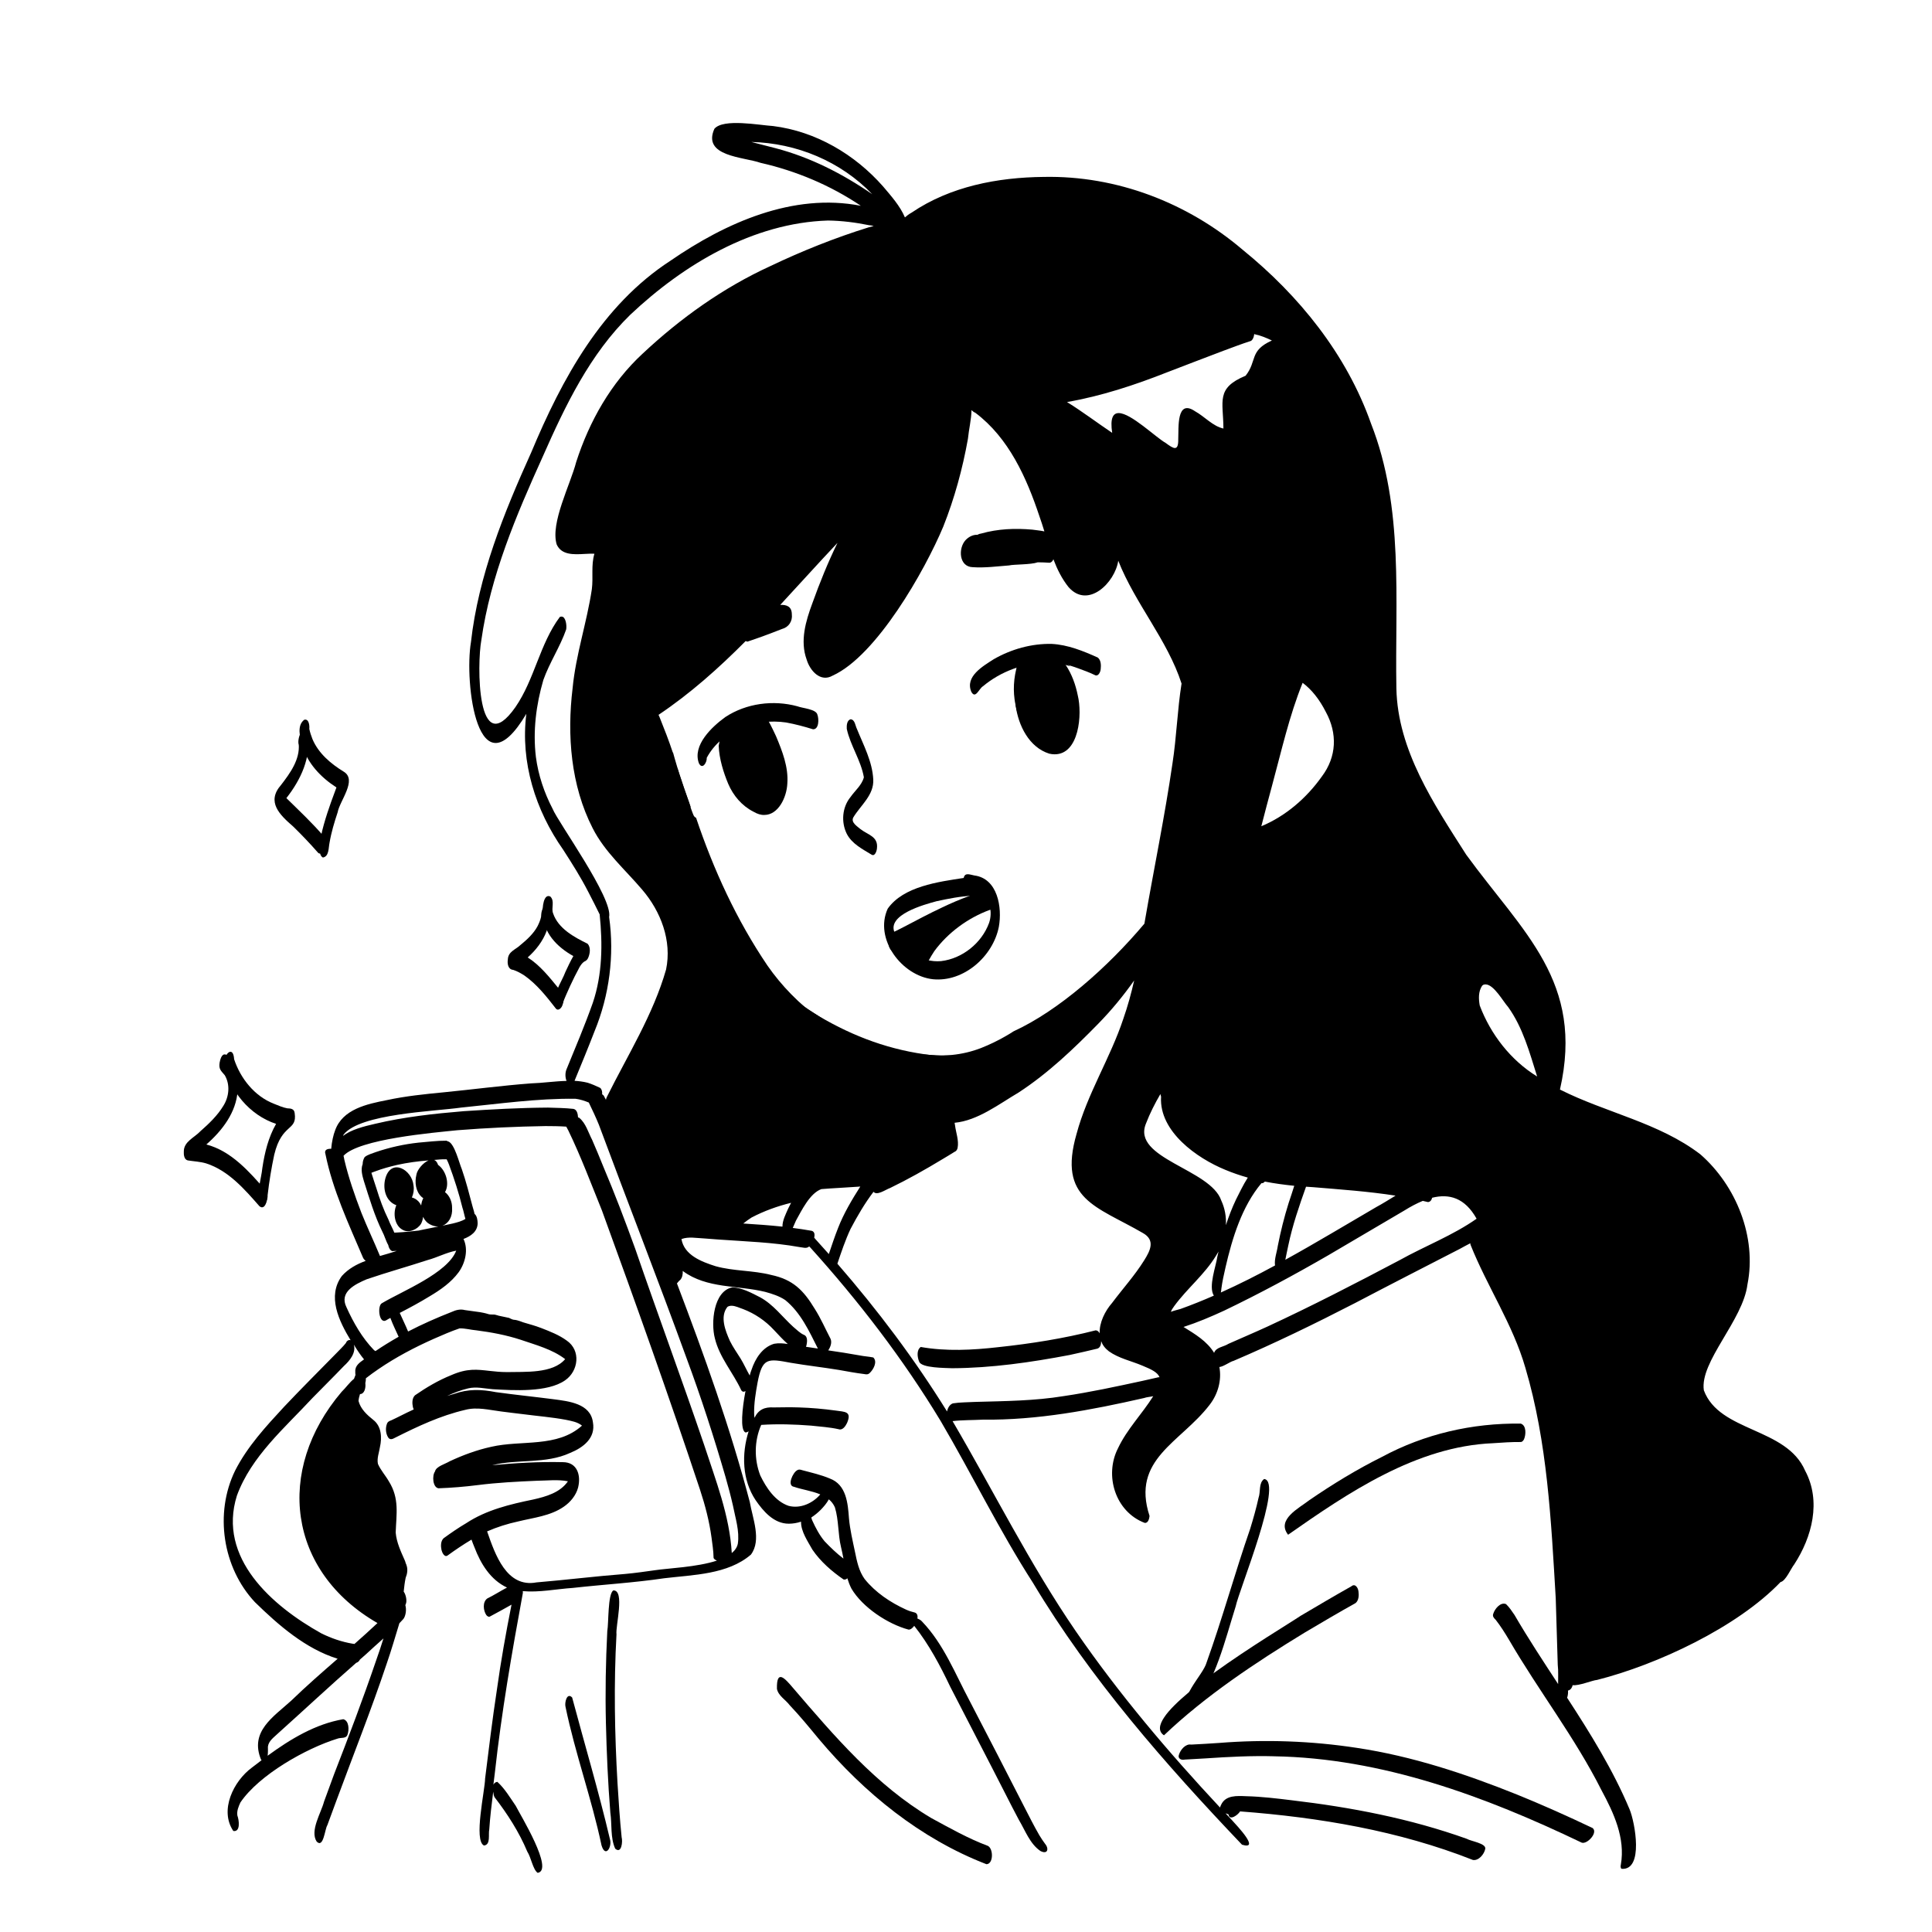 <svg xmlns="http://www.w3.org/2000/svg" xml:space="preserve" style="enable-background:new 0 0 2100 2100" viewBox="0 0 2100 2100"><path d="M1127.2 714.3c-3.7-.1-7.5.1-11.2.5 3.4-1 6.9-1.8 10.4-2.7 1.8.1 3.7.2 5.5.3 2.6.3 5.1.8 7.7 1.3 3 .8 5.9 1.7 8.8 2.7l3.6 1.5c-8.3-2.1-16.5-3.4-24.8-3.6z"/><path d="M1140.5 819.2c-22-6.9-33.6-30.7-36.5-52.2 0-.2-.1-.4-.1-.7-.7-6.4-.7-12.8.1-19.1-.3-8.2-.1-16.5 1.9-24.5.2-.9.4-1.7.7-2.6.2-.8.4-1.8.8-2.7 2.3-.7 4.6-1.4 6.9-2l4.5-1.2c.1.2.1.3.1.5.2-.2.3-.5.5-.7 2.3-.6 4.5-1.2 6.8-1.8 1.8.1 3.7.2 5.5.3 2.6.3 5.1.8 7.7 1.3 3 .8 5.9 1.7 8.8 2.7 2.9 1.2 5.8 2.5 8.6 4 .5.8 1.1 1.5 1.6 2.3 6.6 9.9 10.8 21.5 13.1 33.1 5 20.3 1.6 64-25.1 64-1.8 0-3.8-.2-5.9-.7zm-13-39.7h-.3c.4.8.8 1.5 1.2 2.2-.1-.8-.1-1.6-.1-2.5-.3.2-.5.3-.8.3z"/><path d="M1129.4 771.8c7.7 0 7.2 21.4-.9 20.2-7.1-1.4-7.3-21.7.9-20.2zm90.5-.8c0 .1 0 .2-.1.3.1-.1.1-.2.1-.3zm-58.2-47.2c-1.1-.4-2.2-.7-3.3-1-10.7-3.2-21.6-5-32.6-5.7-5.6-.3-11.2-.3-16.8-.1 1.8-.5 3.6-1.1 5.4-1.6 4-1.1 8-2.2 12-3.2 1.8.1 3.7.2 5.5.3 2.6.3 5.1.8 7.7 1.3 3 .8 5.9 1.7 8.8 2.7 2.9 1.2 5.8 2.5 8.6 4 2.2 1.2 4.4 2.5 6.5 3.9-.8-.3-1.3-.4-1.8-.6z"/><path d="M1110.7 782.1c-4.4-3.5-5.5-9.7-6.7-15.1l-.3-1.5c-2.9-14.2-2-29 2.2-42.8l1.8-5.4c2.2-.7 4.4-1.3 6.6-1.9 4-1.1 8-2.2 12-3.2.5 0 .9 0 1.4.1-.1.6-.2 1.2-.4 1.6-.1.2-.1.4-.2.5-.3.9-.8 1.9-1.4 2.7-.4.4-.8.8-1.3 1-.5.2-.9.5-1.3.9-2.2 2.3-3.2 5.3-4.3 8.2-2.1 7-3.7 14.2-4.1 21.5-.8 9.3 2.9 18.5 1.9 27.8-.3 2.2-1.9 6.2-4.4 6.2-.5-.2-1-.3-1.5-.6zM935 901c8.3 6.6 19.8 8 18.2 21.2-.2 2.6-2.1 9-5.8 6.8-10-6.1-21.4-11.8-27-22.7-6.3-12.7-5-28.9 4.1-40 4.9-7 12.3-12.9 14.5-21.4-3.2-18.5-14.7-34.5-18.6-52.7-.2-3.6.1-9.3 4.2-10.4 4.8.5 5 6.9 6.8 10.4 7.2 17.8 16.8 35.5 17.8 55 .9 17.1-13.7 28-21.7 41.3-2.8 5.5 4.1 9.5 7.5 12.5zm79.1 163.4c-33.9-3.7-64.2-43.8-49.2-76.7 17.1-24.3 55.2-29.2 82.6-33.4 1.3-6.5 7.2-3.4 11.6-2.7 25.4 3.3 30.4 34.9 26.6 55.8-6.3 32.1-38.1 60.3-71.6 57zm8.8-19.7c23.1-2.7 44.1-19.6 52.1-41.3 4.2-11.7 1.5-29.5-13.3-31.3-1 1.8-2.8 2.2-4.5 1.5-13.2.6-26.3 3.2-39.2 6-13.4 3.6-54.2 14.7-45.6 34.1 8.5 19.1 29.4 32.9 50.5 31z"/><path d="M1072.2 969.5c3 2.6 3.6 9.6 2.9 13.4-.1.4-.2.8-.3 1.1-.4 1.5-1.3 3.7-2.9 4.2-9.6 3.1-19.2 6.4-28.5 10.3-17.2 7.3-33.9 15.7-50.4 24.5-3.5 1.9-7.1 3.7-10.7 5.6l-1.2.6c-2.7 1.4-5.5 2.8-8.2 4.3-2.1 1.5-3.8.2-5.1-1.7-.4-.6-.7-1.3-1-1.9-.3-.8-.6-1.5-.7-2.1-2-9 .9-12.3 5.8-15 2.8-1.5 6.2-2.9 9.8-4.9 14.1-7.4 28.2-14.9 42.7-21.7 9.4-4.5 19-8.6 28.8-12.2 5.1-1.9 10.3-3.7 15.6-5.3 1.4-.4 2.5 0 3.4.8z"/><path d="M1079.4 972.8c1.9 4.3 3 14.6-2.8 16.1-.3.1-.7.1-1 .2-23.5 8.7-45.1 24.5-60 44.7-2.2 3.3-4.2 6.7-6.1 10.1-.5.8-.9 1.7-1.4 2.5-1.5 3-4.1 8.3-8.1 6-2.1-1.3-3.6-3.3-5-5.2-3.1-.6-6.4-1-9.2-2.6-4.5-3.6-5.8-9.8-4.6-15.5.1-.5.2-1 .4-1.5.9-2.9 2.5-5.5 4.6-7.4 5.4-5.3 12.1-9 18.4-13.2 4.3-3.1 9.8-7.9 12.8-.5 11.8-12.7 26.1-22.9 41.3-31.2 1.9-1 3.7-1.9 5.6-2.8 2.6-1.2 5.2-2.2 7.9-3.1.2-.1.4-.1.7-.2 2.8-1.1 5.5.9 6.5 3.6zM668.7 2009.4c-5.4-11.9-3.4-26.4-5.3-39.2-2.6-32.4-4-64.8-4.8-97.3-.8-33.3-.2-66.7 1.5-100 1.6-8.9.4-40.4 6.6-44.2 12.8-.3 2.2 38.7 3.4 47.8-3 53.8-2 107.8 1.1 161.6 1.2 19.6 2.5 39.3 4.5 58.9 1.3 4.5 0 18.6-7 12.4zm-14.9-3.7c-10.7-50.7-28.6-99.7-39.1-150.4-1.2-4.3 1.4-16.2 7.2-10.2 13.7 51.3 28.8 101.9 41 153.7 2.8 8.4-4.8 21.4-9.1 6.9zm1065.5-2.8c-104.9-50.3-217.1-92-334.8-93.9h.9c-25.1-.7-50.1.6-75.1 2.3-7.5.5-15.1.8-22.6 1.3-3.6.9-7.9-1.1-6.2-5.4 1.6-5.3 7.2-12 13.2-10.9 10.1-.5 20.2-1.1 30.4-1.8 50.1-4 100.4-2.2 150 5.4 59.9 9 117.8 28.2 173.8 50.7 27.8 11.3 55.1 23.5 82.2 36.4 6.2 5-5.9 17.9-11.8 15.9zm-425.8-143.8c-14.9-11.8 14.2-38 18-52 17.2-47.9 30.7-97.2 47.4-145.4 3.4-11.1 6.6-22.3 9.1-33.7 2.4-6.5-.1-16.1 6.1-20.4 21.4 2.6-27.3 120.4-31 138.6-12.1 38.5-21.2 78.3-45.9 111.1-.7 1.2-2.2 2.3-3.7 1.8z"/><path d="M1476.6 1729.8c.6 4.2.4 9.8-3.2 12.7-18.5 10.3-36.7 21.1-55 31.9-53.8 32.8-108.4 69.1-153.2 111.8-6.4-4.2-5.4-11.2.4-19.8h.5s-.1 0-.1-.1c-.1 0-.3 0-.4.1 5.4-8 15.1-17.3 26.9-27.2 8.1-6.7 17.1-13.6 26.6-20.5 38.9-28.2 84.7-55.6 94.5-62.3 18.3-10.8 36.7-21.7 55.2-32.1 4.2-3.6 7.4 1.6 7.8 5.5zm-76.5-61.6c-13-16.6 12-28.9 23.1-37.6 25.2-17.3 51.6-33.4 78.9-47 46.4-25 98.3-36.9 150.9-36.2 6.3 2 5.7 12.1 3.5 17.1-.7 1.3-1.9 2.9-3.5 2.9-10-.1-20.1.6-30.1 1.3-83.5 3.4-157.9 54.1-222.8 99.5zm-327.9 358.1c-71.7-27.7-132.8-77.4-182-135.9-10.4-12.6-20.7-25.2-31.9-37-4.4-5.9-12.3-10.1-13.8-17.7-.5-21.8 8.6-11.5 17.4-1.1 44.9 52.3 90.3 105.9 150.3 141.5 20.1 10.9 40.2 22.3 61.6 30.3 6.1 3.1 6.1 19.8-1.6 19.9zM604 1096c-10.1-13-20.6-26.3-34.2-35.8-3.8-2.4-7.8-4.7-12.1-6-5.5-.5-6.4-6.8-5.7-11.3.4-8.8 8.3-10.5 13.8-15.8 6.9-5.6 14.1-12.3 18.3-20 1.7-3.3 3.2-6.8 4-10.4.2-4.2.7-9.1 4-12 3.5-2.7 6 2 6.1 5.1.8 7.5-1.6 15-4 22.1-4.2 11.2-11.7 20.9-20.6 28.8 13.5 8.6 23.6 21.5 33.7 33.8 5 4.9 6.8 11.6 4 18.2-.9 2.9-4.6 6.9-7.3 3.3z"/><path d="M603.9 1095.2c-6.2-9.9 7-28.4 10.6-38.6 2.7-5.9 5.5-11.7 8.7-17.4-17.9-9.9-33.2-25.7-33.2-47.3-.6-4.7.7-21.1 8.2-17.4 5.1 5.1.7 12.4 3 18.3 5.6 16.5 22.8 25.8 37.5 33 3.7 4.1 2.6 11 .5 15.6-.8 1.8-2.3 3.1-4.1 3.8-2.3 1.5-3.8 3.8-5.2 6.1-7.6 14.1-13 26.2-18.9 40.4-.7 3-4.4 7-7.1 3.5zM282 1311.1c-16.2-18.5-33.7-38.7-57.8-46.5-6.6-2-13.4-2.2-20.2-3.3-3.9-1-4.4-6.2-4.2-9.6-.1-10.9 11.5-15.1 18-22.1 9.3-8.2 18.4-16.8 24.9-27.5 6.3-9.9 7.7-23 1.6-33.4-4-4.8-6.7-6.4-5.6-13.6 3.4-18.8 14-4 16.9 6 2.6 7.8 3.4 16.2 2.7 24.4-1.5 23.7-16.8 43.4-34 58.5 27.1 7.1 46.7 29.6 64.5 50 3.9 4.2.6 23.3-6.8 17.1z"/><path d="M281.8 1308.7c-3.2-12.7 2.1-26.5 3.4-39.4 2.5-16.5 6.5-33.1 14.9-47.7-28.5-9.3-51.4-36.2-56-65.8-1.1-9.8 9.4-20.3 10.4-4.4 6.9 20.8 22.1 40 42.9 48.2 4.9 1.9 9.8 4.2 14.9 5.1 3.9.1 7.5.6 8 5.2 2.9 19.9-13.9 10.6-22.2 45.2-3.1 14.5-5.5 29.2-7.2 43.9.5 4.6-4 17-9.1 9.7zm63.5-382.3c-8.5-9.7-17.4-19-26.6-28-14.5-12.6-29.5-26.7-13.2-45.2 9.8-12.7 20.7-27.7 19.2-44.5 0 .3.1.6.1.8.1.2.1.5.2.7-2.8-5.3 3.4-23.7 8.9-12.7 5.1 25.3-7.3 50.5-22.6 70 13.9 13.7 28.2 27 40.9 41.9 2.6 3.9 1.9 9.4.4 13.6-1 2.9-4.6 6.9-7.3 3.4z"/><path d="M351 932.1c-12.5-6.3 10.4-64.4 14.7-76.2-17-10.9-31.9-26.5-37.4-46.4-2.3-8.4-5.7-20.8 2.3-27.1 5.2-1.6 6 6.4 5.6 9.9.8 3.8 2 7.4 3.4 11 6.5 15.5 19.9 26.8 33.9 35.4 15.2 9-4.3 31.7-6.5 44.3-3.6 10.8-6.9 21.8-8.8 33-1.2 5.5-.4 14.9-7.2 16.1zm222.1 1080.4c-9-21.4-21.5-40.8-35.6-59.1-.7-1.5-1.2-3.6-1.4-5.9-1.7 13.7-3.4 27.3-4.3 41.1-1.2 5.4 1.8 16.5-5.7 17.4-11.5-5.3 1-59.7 1.2-72.9 4-32.2 7.9-64.3 12.8-96.4 4.3-31 9.8-61.8 15.9-92.5-.1.1-.1.1-.2.1-7.7 4.4-15.5 8.6-23.3 12.8-1.4.8-3-.5-3.9-1.6-3.3-4.9-4.3-14.1 1-18 7.3-3.6 14.3-8.1 21.5-11.9-17.8-8.3-28.5-25.6-35.4-43.8-1.2-2.8-2.2-5.5-3.2-8.3-8.9 5.3-17.5 11.1-25.9 17.2-3.5 2.6-6.1-3.3-6.7-5.9-.9-4.2-1-9.7 2.3-12.8 8-5.8 16.1-11.4 24.6-16.4 21.9-14.4 47.5-20.5 72.8-25.7 13.8-3.1 29.3-7.5 37.7-19.8-10.9-2.2-22.3-.7-33.4-.6-21.5.9-43 2-64.4 4.7-14.2 1.8-28.6 3-42.9 3.5-6.2-.9-7.2-13.7-3.7-18.4v-.1c1.2-5.3 11.3-8 15.8-10.8 14.5-6.8 29.7-12.4 45.3-15.8 32.8-7.6 71.6 1.3 98.6-23-5-4.1-11.7-5.1-17.8-6.4-15.2-2.8-30.5-4-45.8-6-8.1-1-16.2-1.9-24.3-3-13-1.6-26.2-5.2-39.2-1.7-26.7 6.2-51.5 17.9-75.8 30.1-3 1.7-6.2 3.1-8.2-.9-2.3-4.2-2.6-9.6-.9-14.1.8-2.3 2.5-3 4.5-3.7 3.5-1.6 6.9-3.3 10.3-5 4.7-2.4 9.5-4.7 14.3-6.9-.4-.9-.7-1.8-.9-2.6-.9-4.2-1-9.7 2.3-12.8 12.3-8.5 25.3-16.2 39.2-21.8 17.8-7.8 28.3-6.2 41.9-4.7 5.6.6 11.6 1.3 18.9 1.3 19.3-.5 49.7 1.9 63.2-14.1-14.1-10.8-32-15.4-48.5-21.1-15.7-5.1-31.8-8.1-48.1-10.2-6.1-.5-12.1-2.3-18.2-2.1-9.5 3.2-18.7 7.3-27.9 11.3-20.9 9.3-41.3 20-60.3 33-4.6 3.2-9.2 6.4-13.6 9.9 0 1.9-.2 3.8-.6 5.2.7 5.6-1.1 12-5.8 12-.8 2.4-1.4 5-1.6 7.5 2.3 8.8 9.3 15.2 16.1 20.6 8.9 6.9 9.5 19.2 7.2 29.4-.9 6-3.5 12.3-2.2 18.4 3 6.9 8.2 12.5 11.9 19 11.6 18.6 8.1 35.3 7.4 55.6.9 10.7 5.6 20.6 9.9 30.3.4.8.7 1.9 1 3.1.4.7.7 1.4.8 2 1.7 4.5.9 9.5-.9 13.9-1 4.9-1.6 9.9-2.1 14.9 2.5 3.3 3.9 10.6 2.1 13.9l-.3.9c1.5 4.9.3 12-2.2 15-1.4 1.6-2.8 3.1-4.3 4.6-4.5 14.6-8.7 29.3-13.7 43.7-16.9 50.5-36.5 99.7-54.9 149.5-3.2 8.8-6.5 17.5-9.7 26.3-2.8 4.4-4.1 25.4-11.6 17.8-7.6-11.7 4.8-31.1 8-43.4 3.7-10 7.3-20 11-30 15.8-40.6 31.6-82.3 45.5-123.1 2.9-8 5.5-16.1 8.1-24.3-6.4 5.8-12.9 11.4-19.1 17.3-2.2 1.9-4.4 3.8-6.5 5.7-.8 1.7-2.1 2.9-3.9 3.5h-.1c-28.7 25.1-56.6 51.2-85 76.7-4.3 4.2-10.2 8-11 14.4 0 2 .2 6.3-.3 9.9 24.8-18.1 51.9-34.5 82.2-39.7 6.4 1.6 6.5 11.7 4.6 16.8-1.5 4.6-7.1 2.9-10.8 4.3-34.4 10.6-85.3 39.4-105.6 69.4-2 4.4-4.1 9.2-3.3 14.2 1.8 4.8 3.7 18.1-4.4 16.8-15.3-22.6.2-54.2 20.2-68.9 3.5-2.7 7-5.4 10.6-8.1-.2-.1-.4-.3-.6-.4-12.7-30.7 13.1-46.4 32.8-64.3 16.2-15.7 33.3-30.6 50.4-45.5-34.8-10.8-64.2-36.4-89.9-61.5-35.2-37.5-44.1-96.7-21.6-142.9 13.3-26.2 33.5-48.1 53.3-69.5 18.6-19.7 37.8-38.8 56.7-58.1 3.5-3.7 7.3-7.2 10.5-11.2.7-2.3 3.2-3.9 5.1-3-12.8-21.1-25.7-47.9-9.5-69.9 7.1-7.9 16.2-12.8 25.9-16.4-1.1-.8-2.1-1.9-2.8-3.2-15.7-36.9-33-73.5-41-113-1.5-4.5 2.1-5.8 6.3-5.6.6-7.6 2.4-15.4 4.2-19.9 8.1-23.2 34.8-28.8 56.2-33 20.4-4.4 41.1-6.5 61.8-8.5 31.6-3.1 63.1-7.3 94.8-9.7 12.8-.4 25.8-2.4 38.8-2.7-1.5-3.8-1.6-8.4-.2-12.2 9.9-24.2 20.1-48.2 28.8-72.8 10.4-30.9 10.7-63.9 7.4-96-4-8.2-8.2-16.4-12.4-24.5-8.1-15.8-17.6-30.8-27.2-45.7-30.2-42.9-46.7-95.3-40.1-147.8-53.1 89.4-67.6-34.2-60.2-77.9 8.1-72.2 35.8-140.4 65.5-206.2 33.5-80.1 76.8-160 151.5-208.5 59.7-41.1 133-74 206.8-59.6-33.1-22.3-70.2-37.9-109-46.7-18.5-6.5-63.7-6.8-50.2-37 9.7-11.5 49-3.9 63.8-3 46.5 5.8 88.9 30.8 119.6 65.7 8.7 10.3 18.4 21.1 23.7 33.6 2-1.8 4.4-3.6 7.3-5.2 42-28.5 93.5-38.3 143.6-38.8 79.2-1.6 156.1 28 216.1 79.1 61.5 49.9 113 113.6 139.6 188.9 36.1 91.8 25.9 191.6 27.6 288 1.4 67.3 40.9 125.8 75.9 180.7 61.9 85 128.6 138 101.9 255.3 49.9 25.2 107.7 36 152.6 70.4 39 34.1 61.5 90 51.2 141.4-4.8 39-52.1 84.1-47.4 115.1 17 45.7 89.7 40.1 110.1 87.4 17.7 33.1 7.6 72-11.9 101.9-3.4 4.1-9.3 18.2-14.8 19.1-47 49.1-133.9 89.8-199.4 106.4-5.2.4-19.7 6.6-26.6 5.7-.6 2.7-2.1 5-4.7 5.8h-.4c.3 2.1 0 5.3-.9 7.9 25.3 38.9 49.9 78.4 67.9 121.3 5.8 13.9 15.7 66.7-8.8 64.6-1.3-1.2-1-3.1-.7-4.6 5-28.7-7.7-56.1-21-80.7-28.9-57.4-68.5-108.4-100.7-163.8-4.4-7.4-9-14.7-14.3-21.5-1.9-1.8-3.8-3.8-2.7-6.6 1.6-5.3 7.9-13.1 13.9-10.5 3.6 3.4 6.4 7.7 9.2 11.8 14.9 25.6 31.2 50.3 47.4 75.1-.1-7 .4-14.1-.4-20.9-.9-24.2-1.3-48.4-2.2-72.6-5-83.9-9-169.2-33-250.3-13.6-47.2-41.6-88.4-59.6-133.7-.1-.5-.2-1.1-.3-1.6-3.8 2.1-7.7 3.9-11.2 6-38.1 19.6-76.2 39.1-114.1 59-43.3 22.3-87.2 43.7-132 62.8-3.7.8-10.7 6.2-15.4 6.7 2.7 14.3-1.6 29.6-10.7 41.2-31.5 41-85.4 58.9-65.2 120.7-.3 2.9-1.5 8-5.3 7.5-31.9-12.1-44.1-51.5-29-81.1 9.8-20.8 26.2-37.3 38.3-56.6-3.3.8-7 .9-10 2-57.6 13.1-115.9 24.2-175.3 23.5-10.9.6-22 .3-32.8 1.6 44.7 76.2 84 155.6 134.1 228.6 46.8 68 100.3 131.1 156.6 191.4.2-.8.6-1.7 1.1-2.8 4.9-10.9 17.4-9.9 27.5-9.5 16.5.4 32.9 2.4 49.3 4.4 64.6 7.6 128.9 19.9 190.3 41.9 4.6 2.7 21.2 4.9 20.1 10.9-1.1 5.8-7.1 13.1-13.4 12.1-80.5-31.8-167.1-46.3-253.1-52.8-2.1 3.7-11.6 10.8-12.6 3.2-1-.4-2.1-.7-3.2-1.1 2.2 2.3 4.4 4.7 6.6 7 6.4 7.1 31.4 33.2 11.3 27.1-83.5-87.7-164.7-180.2-227.2-284.6-36.6-56.9-66.2-117.8-100.4-176-40.8-67.5-89.1-130.3-141.9-188.8-.3-.3-.7-.6-1-.9-2.8 2.8-6.9 1-10.5.7-29-5.2-58.6-6.1-88-8.2-5.3-.4-10.5-.8-15.8-1.2-8.1-.3-16.7-2.2-24.5.7 3 17.6 22 24.7 37.1 29.5 19.7 5.5 40.6 4.4 60.4 9.5 23.7 5 35.1 16.6 47.3 36.7 6.7 10.5 11.6 21.9 17.3 32.8 1.7 4.1-.2 8.9-2.5 12.5 11.5 1.7 22.9 3.4 34.3 5.5 4.8 1 9.9 1.2 14.6 2.2 4.9 4.6.1 13.3-4 17-1.9 1.8-3.8 1.4-6.1 1-9-1.1-18-2.8-27-4.4-17.5-2.9-35-4.8-52.5-7.8-25.2-4.7-31-5.8-36.2 21.6-2 11.1-3.9 22.3-3.7 33.6 0 1.5.2 3.1.4 4.6 4.3-9 11.1-11.9 20.8-11.3 9.1-.1 18.3-.3 27.4 0 13.4.4 26.8 1.6 40 3.4 9.8 1.5 17.9.6 12.4 13.5-1.6 3.3-4.8 8.3-9.1 6.8-9.8-2.2-19.9-2.8-29.9-3.9-18-1.4-36.2-2-54.3-.8-7.6 17.3-7.8 37.4-1 55 6.5 13.4 16.1 28 30.8 33 12.6 3.3 26-2.7 34.2-12.2 0-.1.1-.2.1-.3-9-3.8-19.8-5.2-28.4-8.2-8.1-1.1-1.2-15.7 3.4-18 1.7-1.2 3.6-.7 5.4-.1 10.1 2.7 20.4 5 30.1 9.1 18 6.7 19.6 26.9 20.8 43.4 1.1 12.2 4 24.2 6.5 36.2 2.1 10.3 4.2 20.9 10.5 29.6 11.8 14.7 28 25.5 45.1 33.3 3.1 1.4 6.3 2.4 9.6 3.2 2.5.9 3.2 3.5 2.7 6.5 2 .7 3.9 1.9 5 3.2 23.6 24.6 36 56.8 51.8 86.4 20 38.3 39.7 76.8 59.4 115.2 5.3 10.3 10.5 20.7 16.3 30.7 2 3.2 3.9 6.3 6.2 9.3 4.5 5.2 3 12.1-5.1 7.8-11.4-7.8-16.4-22.2-23.3-33.7-5-9.4-9.9-18.9-14.7-28.4-19.8-38.9-40-77.5-59.9-116.3-11.1-23.3-23.2-46.1-39.2-66.3-1.8 2.5-4.1 4.3-6.2 4.1-22.5-6-50-24.2-62-44.5-1.9-3.7-3.3-7.4-4.5-11.3-1.1 1.2-2.5 1.7-4.1 1.3-12.8-8.8-25-19.4-33.8-32.3-4.9-8.8-12.7-20-12.4-30.5-4.3 1.4-8.8 2.2-13.3 2.2-16.2 0-27.6-13.3-36.1-25.6-14.6-21.9-15.4-50.1-7.6-74.8-1 .7-2.2 1.2-3.5 1.2-5.9-2.7-3.5-26.1.1-45-1.5 1-3.3 1.2-4.6-.9-8.9-19.2-23.7-35.6-28.7-56.5-4.4-16.6-1.5-51.3 19-55.3 10.7.4 20.8 6 30.2 10.8 14.4 7.8 24.1 21.3 36 32.1 3.8 3.1 7.3 6.9 11.8 8.8 4 1.6 3.4 7.4 2.7 10.8-.2.8-.4 1.5-.6 2.1 4.3.7 8.6 1.3 12.9 1.9-9.5-18.9-18.7-39.1-35.5-52.7-6.6-4.4-14.2-6.8-21.8-8.9-29.8-7.3-63.5-3.4-89.4-22.6-.1-.1-.2-.1-.2-.2.2 3.5-.4 7.2-2.7 9.8-1.2.8-2.4 2.4-3.6 3.8 29.7 78.2 58 156.8 79.2 237.7 3 17.6 13 41.4 1.2 57.1-25.2 21.7-62.8 21.9-94.3 25.7-33 4.9-66.2 6.8-99.3 10.5-18 1.2-36.4 5.1-54.4 3.5.1.7.2 1.4.1 2.1-11.9 64.7-23.2 129.7-30.4 195.2-.5 4.4-1.1 8.8-1.6 13.1.8-1.7 2.2-2.9 4.3-3.1 7.9 7.1 13.9 17.2 20 26.1 4.9 9.8 42 70.1 23.8 72.8-5.2-3.7-7-16.5-11.3-23.2zm-199.4-527.6c-11.2 11.7-22.8 23.1-34.1 34.7-30.2 32.6-66.5 63.4-82.1 106.1-21.3 67.8 38.3 119.9 91.8 149.7 10.7 5.3 22 9.2 33.8 11.2.7.1 1.5.2 2.2.3 8.5-7.5 16.8-15 25-22.7-97.5-56.2-111.5-166-39-251.3 4.4-4.2 8.5-10.2 13.5-14.2.5-1.4 1-2.8 1.6-4.2-.2-1.3-.3-2.6-.2-3.5-.5-6.5 4.7-10 9.5-13.4-3.6-4.4-6.9-9.2-9.9-14.1-.4-.7-.8-1.3-1.2-2 2.6 8.9-4.3 17.4-10.9 23.4zm254.7 131.9c-2.3 8.7-8.4 16-15.7 21-14.5 10-32.6 11.8-49.3 15.9-11.6 2.5-23.1 6.1-34 10.9 0 .1.1.2.2.3 8.5 24.5 21 61.2 53.5 55.1 32.2-2.7 64.3-6.7 96.6-9.2 11-1 21.8-2.6 32.7-4.1 13.6-2.1 45-3.2 66.9-10.4-.2-.1-.4-.1-.5-.2-1.2-.5-3.3-1.7-3.2-3.3-.1-7.2-1.3-14.4-2.2-21.5-2.4-17.7-6.9-35-12.5-52-33.8-101.8-69.9-202.8-106.6-303.5-11.8-29.1-22.8-58.6-36.5-86.9-.8-1.4-1.5-2.9-2.3-4.3-7.6-.5-15.2-.6-22.7-.6-31.8.5-63.7 2-95.5 4.5-26.2 2.7-107.1 9.5-123.9 27.8.4 1.4.6 2.9.9 4.4 4.6 19.6 11.3 38.7 18.5 57.5 6.3 15.8 13.7 31.2 20.2 47 6.2-1.8 12.4-3.5 18.3-5.5-1.2 0-2.4.1-3.5.1-1.9.7-3.6-1.1-4.4-2.6-.6-1-1.1-2.3-1.4-3.9-2.5-4.3-4.5-11.2-6.1-13.9-8.8-17.8-14.4-36.8-20.4-55.7-1.7-5.9-3.6-12.4-1.3-18.4 0-2.7.8-5.4 2.2-7.6 3.4-2.8 8-3.8 12-5.4 15-5.1 30.6-8.6 46.4-10.3 10.1-.8 20.2-2.2 30.3-2.1.8.2 1.5.5 2.1.9h.3c6.7 2.8 11.5 23 14.5 30.1 4.6 13.2 8 26.8 11.6 40.3.7 2.7 1.7 5.4 2.2 8.2 2.8 2.3 3.3 6.9 3.4 10.3-.2 9-7.4 14-15.4 17 5.5 11.4 2 26.1-5.2 36.1-8.2 11.2-19.9 19.3-31.7 26.3-10.6 6.5-21.4 12.3-32.4 18 3 6.7 6.3 13.4 9.1 20.2 15.4-8 31.3-15 47.4-21.3 4.5-2.1 9.4-3.3 14.3-2 5.5.8 11 1.6 16.6 2.3 11.8 2.1 6.9 2.6 15.8 2.6 8.9 2.2-3.6-.4 15.6 3.6 7.9 4 2.8 0 15.6 4.9 7.9 2.4 12 3.3 19.6 6.2 9.5 3.7 19.3 7.5 27.6 13.6 15.5 10.7 12.8 33.1-1.9 43.2-19.2 13.3-55.9 10.9-78.8 9.6-8.8-.7-17.7-3-26.5-.9-8 1.9-15.5 4.8-22.9 8.2 2.5-.8 5-1.5 7.5-2.2 15.6-5.5 29.5-5 45.5-1.9 20.8 2.9 41.8 5 62.6 7.7 16.5 2.2 40.3 4.6 42.9 25.1 3.1 17.2-10.6 27.5-24.9 33.3-26.5 12.2-56.5 6.4-84.2 13.2-.1 0-.2.1-.4.1 25.5-2.4 51-3.9 76.6-3.3h.2c15.6 0 19.9 14.1 16.6 27.5zm263.7 24.3c-3.1 3.1-6.5 5.9-10.2 8.3.2 1.2.5 2.4 1.1 3.5 3.6 7.9 7.7 15.7 13.3 22.4 6.4 6.7 13.1 13.2 20.5 18.8-.8-4.1-1.6-8.2-2.6-12.3-3.5-14.3-2.4-29.3-6.7-43.4-1.6-3.6-3.8-6.4-6.6-8.7-2.2 4.2-5.7 8.2-8.8 11.4zm-268.8-435.8c3.9.8 4.8 5.6 5 9.2.5.2.9.3 1.3.5 7.2 5.9 9.8 15.9 14 23.9 4.2 9.5 8.1 19.1 12 28.7 12.5 29.5 23.9 59.5 34.8 89.6 24.5 71.3 50.7 142 75 213.4 12.5 38.4 27.7 76.8 30 117.5 3.4-2.8 5.8-6.2 6.6-10.2 2-13.9-2.7-27.8-5.3-41.3-2.4-10.6-5.2-21.1-8.2-31.6-12.6-43.3-26.5-86.3-42.2-128.6-30.9-85-63.9-169.2-95.4-254-3.3-8.1-7.1-16.1-10.9-24-4.7-1.9-9.5-3.5-14.5-4.1-41.6-.5-83.1 5.5-124.4 9.6-29.5 4.2-109.7 6.6-127.5 29.2-.3.5-.6 1.1-.8 1.6 8.8-6.8 22.2-10.3 35-13.2 31.6-7.5 63.9-11 96.2-13.7 30.4-2 61-3.7 91.5-3.9 9.3.3 18.6.4 27.8 1.4zm301.2 130.5c-5.7 12.2-10 25-14.3 37.8 43.9 50.5 83.9 103.7 119.2 160.6.8-3.9 2.8-7.5 6.3-8.8 8.1-1.3 16.4-1.1 24.7-1.6 32-.9 64.1-1.1 95.8-6.3 28.5-4.2 56.7-10.3 84.9-16.4 6.1-1.3 12.1-2.8 18.2-4.1.4-.1.8 0 1.1.1-2-5.4-8.9-8.7-18.9-12.8-12.1-5.1-25.4-7.8-36.2-15.5-4.2-3.2-6.9-6.9-8.4-11 0 3.3-.8 7-4.1 8.1-10 2.3-20 4.8-30.1 6.9-42.1 8-84.9 14.2-127.8 14.4-7.4-.4-33.2-.1-35.8-7.1-2-4.8-3.1-12.6 1.7-16 27.7 4.9 56.2 3.4 84.3.2 35.7-3.8 71.1-9.4 105.9-18.3 2 .1 3.4 1.5 4.3 3.3-.5-11.7 5.8-24.3 13.5-33.1 11.6-15.5 24.7-29.9 34.9-46.3 6.7-10.7 12.3-22-1.5-29.7-50.5-29.3-92.6-36.4-72-107.8 11.7-43.7 36.6-82.2 50.8-125 4.8-13.7 8.6-27.6 11.8-41.7-11.8 16.7-24.8 32.5-39.2 47.2-26.6 27.2-54.4 53.7-86.4 74.6-21.1 12.4-44.5 30.6-69.6 32.9.2 1 .3 1.9.5 2.9 1 8 4.3 16.2 2.8 24.3-.3 1.9-1.6 3.8-3.2 4.3-4.6 2.9-9.3 5.7-13.5 8.2-18.5 11.2-37.3 21.8-56.7 31.2-4.5 1.5-14.4 8.8-18 4.1-9.6 12.6-17.6 26.4-25 40.4zm-133.8 84.7c-8.5 10.6-2.2 26.1 2.7 37.1 3.3 6.7 7.7 12.8 11.6 19.1 3.6 5.9 6.4 12.3 9.9 18.4.8-2.8 1.4-5 2-6.3 4-12 11.8-24.5 24.6-28.2 4.9-.9 9.9-.5 14.8.3-5.3-4.7-10.1-10-15-15.2-9.3-10.1-20.8-17.9-33.6-22.8-3.8-1.2-8.3-3.6-12.5-3.6-1.6 0-3.1.3-4.5 1.2zm735.9-104.8c-27.7 16.1-55.1 32.6-82.8 48.7-37 21.4-74.7 41.7-113.2 60.2-14.3 6.6-28.9 12.8-44 17.7h-.2c12.5 7.8 25.5 15.4 33.3 28.2 2-6.2 10.6-6.5 15.5-9.8 14.1-6.3 28.4-12.3 42.5-18.8 48.6-22.5 96.2-47.1 143.5-72.1 27.6-15.4 57.9-26.9 83.8-45.1-12.8-22.9-29.9-27.4-48.3-22.8-.7 2.7-2.2 4.6-4.6 4.7-1.9-.4-3.7-.9-5.6-1.3-6.6 2.7-13.3 6.3-19.9 10.4zm-1061.7 53.9c-22 7.2-44.3 13.4-66.3 20.9-12.7 5.4-30.2 13.9-22 30.4 7.6 16.8 17.1 33.5 30.1 46.8.5.2 1 .5 1.4.9 8.2-5.6 16.6-10.7 25.2-15.6-2.9-6.5-6.1-12.8-8.6-19.5-.1-.3-.2-.7-.3-1-.7.4-1.4.7-2.1 1.1-1 .5-2 1.1-2.9 1.7-7.5 3.7-9.4-15.8-4.4-18.7 22.3-13.3 71.5-32.7 80.9-57.2-10.7 2-20.6 7.4-31 10.2zm856.8-4.6c-12.4 20.4-31.4 35.5-45.4 54.7-1.6 2.1-2.9 4.2-3.6 6.2 3.3-1.3 6.9-2.1 10.4-3.1 12.3-4.4 24.4-9.3 36.3-14.5-6.2-9.8 2.4-32.1 3.8-42.4.4-1.8.8-3.7 1.3-5.5-.9 1.5-1.8 3-2.8 4.6zm10.4 12.5c-1.7 7.6-3.5 15.2-4.5 23-.1 1.1-.2 2.8-.6 4.4 20-9 39.6-18.9 58.9-29.4-1-6.8 2.1-14.6 3-21.2 3.1-15.8 7-31.4 11.8-46.7 2.1-6.1 4.1-12.4 6.1-18.7-10.8-1.1-21.5-2.5-32-4.6-.9 1.2-2.1 1.9-3.7 1.8-21.3 25.4-31.7 59.8-39 91.4zm68.3-24.1c-1.1 5.3-2.3 10.6-3.3 15.9 33.4-18.4 66.1-38.2 98.9-57.3 7.1-3.8 13.9-8.2 20.9-12.4-29.7-4.6-59.7-6.7-89.7-9.2-2.5-.1-5.1-.3-7.6-.5-7.4 20.8-14.7 41.9-19.2 63.5zm-467.9-63.5c-13.2 1-26.5 1.5-39.7 2.6-12.5 4.5-21.4 23.1-27.6 34.2-1.2 2.6-2.4 5.3-3.5 8 6.4.8 12.8 1.8 19.2 2.9 4.4.3 5 3.8 4.1 7.6.3.4.6.8 1 1.3 5 5.5 10 11.1 14.9 16.6 3.2-9.4 6.3-18.9 10-28.2 6.2-16 15-30.7 24.2-45.2-.8.1-1.7.1-2.6.2zm318.6 62.2c0-.3-.1-.7-.1-1 0-.2 0-.3.1-.3 0-.1 0-.1-.1-.2 0-.1 0-.2-.1-.2 0 .1 0 .1.1.2v.6c0 .3 0 .6.1.9zm-819.4-85.9c-8.1 1.9-16.2 4.1-24.1 7.1-1.3.5-2.6.9-3.9 1.5 1.7 5.6 3.6 11.1 5.4 16.7 3.6 11.8 7.7 23.2 13.2 34.3 1.7 4.8 4.5 9.3 6.3 14 .9 0 1.8 0 2.7-.1 8.1-.4 16.2-1.3 24.3-2.2.1-.1.3-.1.5-.2l20.7-4.2c-3.8.2-8-1-12.1-4-2-1.7-3.7-4-4.8-6.5-.3 2.7-1 5.2-2.2 7.5-3.8 6.3-13.6 10.7-20.3 6.5-8.5-4.7-10.4-17.7-6.6-26.6-11.7-4.2-15.1-18.2-11.8-29.6 6.5-21.9 29.1-9 30.5 8.4.7 4.1 0 8.8-1.8 12.8.9.2 1.8.6 2.7 1 3.4 1.6 5.9 4.4 7.4 7.7.3-2.8 1-5.5 2.3-7.9-.6-.4-1.2-.9-1.8-1.4-6.5-5.9-7.7-15.9-5.7-24 .7-5.3 7.1-13.1 13.2-15.7-11.4.9-22.8 2.4-34.1 4.9zm385.2 57.2c-3.2 2-6.1 4.2-9 6.5 14.2.9 28.5 1.9 42.6 3.4-.1-6.7 3.6-13.6 6.2-19.6 1-2.1 2.1-4.2 3.2-6.3-14.8 3.6-29.5 8.9-43 16zm-343.8-62.7c-.4 0-.8.1-1.2.1 1.8.7 3.3 2.4 4.3 5.4 8.4 5.8 12.9 20.5 7.5 29.6 4.8 3.6 7.8 10.3 7.7 17.1.7 9.6-3.8 16.9-10.5 19.4 3.7-.8 7.5-1.6 11.2-2.4 4.8-1.2 9.7-2.4 13.8-5-1.3-4.2-2.1-9.1-3.2-12-3.9-15.9-8.9-31.5-14.6-46.9-.8-1.9-1.5-3.9-2.5-5.7-.1-.1-.2-.2-.3-.2h-1.5c-3.4-.1-7.1.3-10.7.6zm772.5-39.4c-15.7 38.1 70.4 49.3 81.9 83.7 3.9 8.4 5.5 17.6 5 26.7 3.1-9.5 6.7-18.9 11-27.9 3.2-6.2 7.6-15.7 12.8-23.8-8.2-2.3-16.4-5.1-24.3-8.4-31.1-12.7-71.9-41.6-70-79 0-.1 0-.1.1-.2-.3-1.1-.5-2.1-.8-3.2-6 10.3-11.4 20.9-15.7 32.1zM615.4 684.2c-6.6 18.9-18.1 36-24.8 54.9-7.9 27-11.5 55.6-8.1 83.7 2.6 19.7 9 38.8 18.2 56.4 5.7 14.3 65.7 97 61.4 117.6 5.9 41.5.2 85.2-15.8 124-7 18.1-14.4 36.1-21.8 54 4.8.3 9.5.9 14.3 2.1 4.7 1.5 9.2 3.5 13.6 5.6 1.9 1.7 2.3 4.3 2.1 6.9.7.5 1.3 1 1.8 1.6.8 1.4 1.6 2.9 2.3 4.4.2-1.1.6-2.2 1.1-3.2 22.6-45.4 50.3-89.4 64.3-138.4 6.5-31.2-5.7-63.2-26-86.8-18.5-21.8-40.7-40.9-53.8-66.8-23.8-46.5-28-101-21.8-152.2 3.5-36.5 15.5-71.4 20.9-107.5 1.7-12.9-1-25.9 2.8-38.6-3.2-.2-6.9 0-10.7.2-11.9.7-25.1 1.3-30.3-10.3-7.1-23.2 14.9-65.1 21.2-89.6 14.3-44.3 37.8-86 72.2-117.8 41.1-38.5 87.4-71.6 138.7-95.1 34.6-16.5 70.3-30.8 107-42.2 1.5-.3 3.4-.8 5.5-1.4-2-.5-3.8-.9-5-.9-14.7-3-29.7-4.9-44.7-5.1-81.4 2.5-156.9 47.7-214.9 102.4-44 42.9-70.7 98.9-95.1 154.1-28.9 63.9-56.9 129.7-66.8 199.6-4.8 25.7-5.1 132.8 37 72.9 20.9-30.3 26.4-68.7 48.3-98.1.7-.3 1.3-.4 1.9-.4 4.7 0 5.8 10 5 14zm997 386.2c-.4.3-.7.6-1.1.8l-.2.1c-4.3 6.4-4 14.3-2.7 21.6 11.8 31.3 33.7 59.6 62.4 77.2-8.2-26-15.4-53-31.5-75.5-5.4-5.9-15.5-24.6-24.6-24.6-.8 0-1.5.1-2.3.4zM875 1099.7c4.3 3.9 8.8 7.7 13.6 11.1 4.7 3.4 9.6 6.5 14.7 9.3 9.6 5.3 19.9 9.3 30.4 12.7 4.7 1.5 9.5 2.9 14.2 4.1 5.7 2.1 11.5 3.9 17.4 5.3 11.5 2.8 23.3 4.4 35.2 5 4.6.3 9.2.4 13.8.4 6.7 0 13.5-.3 20.2-.9 11-1.1 21.7-3.6 32-7.6 9.1-3.6 18-7.9 26.5-12.8.3-.2.5-.3.8-.4-.3.2-.5.3-.8.4 2.9-1.7 5.9-3.4 8.7-5.3 49.1-22.5 102.5-69.8 142.2-117 .1-.8.2-1.6.4-2.3 9.8-56.7 21.9-115.2 30.1-171.7 4.5-28.8 5.3-58.2 9.9-87-15.3-47.4-50.5-87-68.8-133.5-3.6 23.9-32.9 52.7-54 28.7-7.3-9.1-12.4-19.5-16.5-30.3-.8 1.9-2 3.4-4 3.8-4.3-.3-8.7-.5-13-.5-7.6 2.7-25.9 2.1-31.2 3.4-13.1 1-26.3 2.8-39.5 1.9-15-.4-16-20.6-7.7-29.5 3.9-4.1 8.7-5.9 12.7-5.7 1.2-.7 2.7-1.2 4.3-1.4 18-5.1 37-5.9 55.6-4.2 3.7.6 8.5.9 13 1.9-1.7-5.6-3.5-11.1-5.4-16.5-14-42-33.3-85.1-69.6-112.4-1.7-.7-3.1-1.8-4.2-3-.2 10.4-2.9 21-3.9 31.3-5.8 32.5-14.6 64.7-26.8 95.4-20.1 48-72.5 140.2-120.1 161.9-13.4 7.8-24.8-5.3-28.4-17.4-7.4-20.2-1-41.8 6.2-61.2 8-22.3 16.9-44.3 27.3-65.6-20.9 22.1-41.4 45-62.2 67.4 6.7-.3 12.5 1.5 12.6 10.2.9 7.5-3.4 14.1-10.8 16-7 2.8-14 5.4-21 8-5.2 2-10.6 3.6-15.8 5.5-.8.4-1.7.1-2.5-.5-29.3 29.5-60.2 57.1-94.8 80.3l1.2 2.7c5.1 12.7 10.1 25.5 14.4 38.5 0-.2 0-.3.1-.5.6 2.4 1.3 4.8 2 7.2 1.6 5.5 3.2 10.9 5 16.4 1.6 5 3.3 10 5 15 1.7 5.2 3.7 10.3 5.4 15.4.6 1.8 1.2 3.5 1.8 5.3-.9 1-2 1.6-3.5 1.7-1-.2-1.9-.5-2.7-1 .8 5.7 1.7 11.4 2.8 17 5.2 28 14.8 55.4 31.7 78.5 4.5 6.7 9.2 13.2 14.2 19.6 2 2.8 4 5.7 6 8.5 1.2 2.2 2.5 4.5 3.7 6.7 2.6 4.7 5.2 9.4 8.1 14 6.1 9.6 12.7 18.9 19.8 27.8 7.3 9.1 14.9 17.9 22.5 26.6-.3-.3-.6-.7-.9-1 7 8.7 14.4 16.9 22.6 24.3zm507.6-245.5c-4 14.6-7.8 29.2-11.6 43.9 26.6-11.1 49.2-30.7 65.8-54.1 16.1-21.4 17.1-46.8 4.3-70.2-6.9-13.6-15.4-24.3-25.2-31.6-14.6 36-23.1 74.5-33.3 112zm-115.5-372.7c8.6 6.4 13.9 9.6 13.6-4.3.6-12-2.2-44.2 18.4-30.1 10.3 5.7 19.2 16.2 30.7 18.7-.1-29.7-8.6-43.8 24.1-57.4 12.8-16.1 3.7-27.1 28.6-38.3-5.9-2.8-12-5.4-18.4-6.7-.3-.1-.6-.2-.8-.4-.2 1.4-.4 2.7-.8 3.7-.6 1.5-1.5 3.4-3.2 4-10 3.2-19.8 7-29.6 10.6-20.4 7.7-40.8 15.6-61.2 23.4-35.2 13.9-71.4 25.8-108.7 32.3 16.8 10.4 32.7 22.5 49.1 33.5-2.4-15.9.9-21.5 7.1-21.5 13.3 0 40.1 26.3 51.1 32.5zM842.7 161c38 9.9 73.2 27.9 105.4 50.1-34.3-35.7-82.2-55.6-131.5-56.8 8.7 2.2 17.4 4.4 26.1 6.7z"/><path d="M819 882.3c-12.6-6.4-22-17.5-27.5-30.4-5-12-9.8-27-10.3-41.3.6-3.3 1.2-6.7 2.1-10 .1-.4.2-.9.4-1.3 0 .1-.1.2-.1.3 0 .1-.1.3-.1.4 0-.1.1-.3.1-.4.5-1.4.9-2.8 1.5-4.1.6-1.2 1.2-2.4 1.9-3.6.5-.9 1.1-1.7 1.7-2.5.5-.6 1-1.1 1.6-1.7 2.8-2.5 5.7-4.9 8.7-7.2 1.6-1.1 3.2-2.2 4.9-3.2.8-.4 1.6-.8 2.4-1.1 1.1-.4 2.1-.7 3.2-1 .6-.1 1.1-.2 1.7-.3.5 0 .9 0 1.3-.1 1 .1 2.1.1 3.1.2 1.9.3 3.8.7 5.6 1.1 1.2.4 2.5.8 3.7 1.2 2.6 1.2 5 2.7 7.5 4 .7.4 1.4.7 2.1 1 4.2 7.3 7.9 15.7 9 17.9 6.8 16.2 13.6 33.5 12.3 51.4-.7 15.4-10 34.2-24.9 34.2-3.7.2-7.6-1-11.9-3.5zm-64.3 35.1c-11.9-4.6-10.7-19.7-15.1-29.7-8.1-20.5-15.7-41.3-24.7-61.4-1.9-5.6-8.1-9.1-8.1-15.5 0-4.1 4.7-3.9 7.2-2 13.9 10.2 22.4 42.4 29.8 58.8 5.9 14.5 11.8 29 15.2 44.3 1.1 3.1-.5 6.9-4.3 5.5z"/><path d="M862.4 1092c-72-69.5-110.8-164.8-140.3-258.5 0 .1.1.2.1.4 0 .1.1.2.1.3-4.9-13.3 9.3-6.7 12.1.5 7.5 19.8 13.2 40.3 20.4 60.3.7 2.4 1.3 4.8 2.1 7.1 1.4 4.4 2.9 8.7 4.6 13 1.7 4.5 3.6 8.9 5.4 13.4 2.3 6.1 4.6 12.3 6.9 18.4 2.4 6.2 4.9 12.5 7.4 18.7 2 5 4.1 9.9 6.4 14.7 2.3 4.9 4.8 9.7 7.4 14.4 2.5 4.6 5 9.2 7.6 13.8 2.5 4.6 5.1 9.2 7.9 13.7 0-.1-.1-.2-.2-.2.1.2.2.3.3.5 0 .1.1.2.2.2.1.2.2.3.3.5-.1-.1-.1-.2-.2-.3 6 9.5 12.5 18.6 19.5 27.4 7.3 9.1 14.9 17.9 22.5 26.6-.3-.3-.6-.7-.9-1 5.6 6.5 11.4 12.9 17.5 18.9-.4.2-.9.3-1.4.3-1.5-.1-3.6-1-5.7-3.1z"/><path d="M810.7 1022.4c-.1-.1-.1-.2-.2-.3.1.1.2.2.2.3zm-10.8 1.6c-2.2-1.6-3.9-3.8-5.2-6.2-5.5-9.8-10.8-19.7-16.2-29.5-15.4-29.2-30.2-59.2-40.5-90.6-2.3-8.4 6.5-6.1 9.8-1.7 3.5 3.2 4.4 8 5.8 12.4 10.3 27.3 22.7 53.8 36.5 79.5 5.4 9.9 10.8 19.7 16.2 29.5 3.6 6.2.6 11.9-6.4 6.6zm162.2 135.8c-29.4-13.7-57.8-30.2-80.6-53.6-1.9-1.9-3.8-3.9-5.7-5.8 4.1 3.7 8.4 7.2 12.8 10.4 4.7 3.4 9.6 6.5 14.7 9.3 9.6 5.3 19.9 9.3 30.4 12.7 1.7.5 3.3 1.1 5 1.6 6.6 3.5 13.4 6.8 20.1 10 4.1 2.1 7.3 6 8.7 10.4 1 3-.1 5.8-2.8 5.8-.8-.1-1.6-.3-2.6-.8z"/><path d="M742.7 899.3c-6.4-17.1 12.3-6.8 13.3 3.1 3.7 10.1 7.8 20.1 12.3 29.8 1.8 4.9 3.7 9.8 5.5 14.7 2.4 6.2 4.9 12.5 7.4 18.7 2 5 4.1 9.9 6.4 14.7 2.3 4.9 4.8 9.7 7.4 14.4 2.5 4.6 5 9.2 7.6 13.8 2.6 4.7 5.2 9.3 8 13.9-.1-.1-.2-.3-.3-.4.1.2.2.3.3.5 0 .1.1.2.2.2.1.2.2.3.3.5-.1-.2-.2-.3-.3-.5 1.9 3 3.9 6 5.9 8.9-30.5-40.6-56.1-84.7-74-132.3z"/><path d="M810.7 1022.4s0-.1 0 0l.1.1s-.1 0-.1-.1zm214.2 146.1c-47.6-2.9-91-25.2-131.7-48.6-1.6-1.7-1.3-3.9 0-6 3.3 2.2 6.7 4.2 10.2 6.2 9.6 5.3 19.9 9.3 30.4 12.7 4.7 1.5 9.5 2.9 14.3 4.1 5.7 2.1 11.5 3.9 17.4 5.3 9.6 2.3 19.3 3.8 29.1 4.6 14.8 4.3 30.1 7.1 45.8 7.5 2.4.1 4.4-1.7 6.9-1.7 4.7-.6 5.4 3.8 2.8 6.9-4.7 6.9-12.9 9.1-20.8 9.1-1.6.1-3 0-4.4-.1z"/><path d="M1021 1166.9c-29.3-1.9-58.8-8.7-85.1-22-19.5-10.1-37.1-23.4-54-37.2-.8-.9-1.2-1.9-1.1-2.9 2.5 2.1 5.2 4.2 7.9 6.1 4.7 3.4 9.6 6.5 14.7 9.3 9.6 5.3 19.9 9.3 30.4 12.7 4.7 1.5 9.4 2.9 14.2 4.1 5.7 2.1 11.5 3.9 17.4 5.3 9 2.1 18.1 3.6 27.3 4.4 14.1 3.4 28.5 6 43.1 5.9 1.4-.4 3.3-.5 4.6.3 3.2 2.9-.8 7.5-3.2 9.5-3.7 3.4-8.5 4.5-13.4 4.5-1 .1-1.9 0-2.8 0zm54.5-5.3c-6.3-3.8 3.6-11.8 7.2-13 9.9-4.3 21.7-9.9 30.3-15.7 8.2-5.6 16.1-12.7 25.3-16.3 4-2.6 12-2.7 8.6 4.1-2.4 4.9-7.9 7.2-12.4 9.2-5.8 3.4-10.9 8-16.6 11.7-6.2 4.1-12.5 7.7-19.1 11.1-6.2 2.4-17.1 9.8-23.3 8.9z"/><path d="M1059.1 1159.8c-4.2-1.7-1-6.8 1.2-8.9 5.6-5.3 13.6-6.8 20.4-10.1 23-10.1 45.4-21.9 66.6-35.5 13.4-8.6 26.9-17.5 41.6-23.8 9.1-3.8 19.6-1.1 8.9 8.8-3.3 3.2-7.6 4.2-12.1 4.2-11.4 5.4-22.1 12.3-32.7 19.1-16.3 10.9-33.6 20-51 28.9-9.2 4.7-18.6 8.9-28.2 12.9-4.8 1.3-9.5 5.2-14.7 4.4z"/><path d="M968.8 1159.2c-44.4-7.3-81.9-32.9-118.3-57.9-4.6-4.3 5.1-11.8 9-13 1.7-.6 4.2-1.2 5.9-.1 8.4 5.7 16.9 11.4 25.4 16.9 55.4 39.9 130.9 58.7 195.2 29.6 19.4-8 37.9-17.9 55.5-29.4 10.2-7.8 17.2-.5 6.2 7.9-53.1 35.2-114.6 60.8-178.9 46z"/><path d="M1004.2 1161c-75.7-2.9-147.1-47.8-189.8-109.3-29.2-44.4-53.8-92-70.8-142.4-5.1-15.5-12-30.4-15.5-46.3-2-7.3-2.9-14.8-4.8-22-.5-1.6.5-2.9 1.8-3.8 2.8-1.8 7.4-2.6 11.3-1.9.6 2.1 1.3 4.2 2 6.3 1.6 5 3.3 10 5 15 1.7 5.2 3.7 10.3 5.4 15.4.8 2.5 1.7 5 2.5 7.5.4 1.2.9 2.4 1.3 3.5.4 1 .7 2 1.2 3 .5 1.3 1.5 2.3 2.8 2.9 19 56.5 44 111 77.5 160.5 31 44.7 77.2 78.3 129 94.6 25 7.5 52.1 9.3 77.8 4.4 14.6-3 28.1-9.9 42.8-12.4 4.4-.8 16.2 2.4 9.7 7.9-11.3 4-23.1 7.3-34.5 11.1-15 4.4-30.6 6-46.1 6-3 .2-5.8.1-8.6 0z"/><path d="M1018 1159.1c-58.9-.2-116.9-20-166.2-51.8-6.1-6.3 11.8-13.4 16.3-9.9 28.6 19 61 32.1 93.9 41.8 32.2 8.3 65.7 9 98.7 7.7 8.4-.2 16.8.1 24.9-1.9 9.6-.8 6.7 7.4 0 9.9-11 4.6-23.2 3.2-34.9 3.8-10.8.2-21.7.7-32.7.4z"/><path d="M1036.8 1160.8c-75.1-.8-143.9-27.5-203-73.2-12.3-9.2-24.3-18.7-36.2-28.4-1-.8-1.6-1.7-1.3-3.1 2.4-6 11.8-9.4 17.6-6.8 74 62.3 144.8 101.7 244.1 99.8 12.8-.5 25.8-1 38.4-3.4 4.5-1 11.3-4.8 14.6.1 0 16-61.5 14.9-74.2 15z"/><path d="M1026.4 1161.9c-43.4-.4-86.2-10.9-124.5-31.4-28.1-15.2-56.6-30.9-80.3-52.5-7.6-6.9-14.6-14.3-21.7-21.7-2.3-3.5-11.3-8.7-9.3-12.6 3.2-5.3 12.6-9.1 18-5.3 5.9 6 11.8 12.1 17.6 18.2 36.8 38.7 110.9 79.9 163.6 89.3 29.7 4.8 60.2 5.9 90.1 2.8 6.3-.1 12.6-5.4 18.8-2.4 8.5 17.3-62.2 16-72.3 15.6zm29.4-409.9c-7.1-16.7 12.6-27.9 24.4-35.5 19-10.9 41.1-17.1 63-16.6 17.5.9 34.2 7.7 50 14.8 3.6 2.8 3.7 8.5 3.2 12.7-.3 3.2-2.7 8.6-6.7 6.2-5.8-2.8-11.8-5-17.9-7.2-10.6-3.9-21.8-6.9-33.2-6.6-25.3.8-50.7 9.8-70.1 26.1-4.3 2.4-8.1 14.4-12.7 6.1zm-296.1 77.7c-7.3-19.7 14.2-39.8 28.7-50.3 22.8-15 52.2-18.8 78.3-11.7 5.6 2.2 20.5 3 21.8 9.2 1.7 4.5 1.8 16-4.8 15.8-9.6-3-19.4-5.6-29.3-7.4-32.7-4.8-70 8.2-86.2 38.4.4 4.7-4.6 13.5-8.5 6z"/></svg>